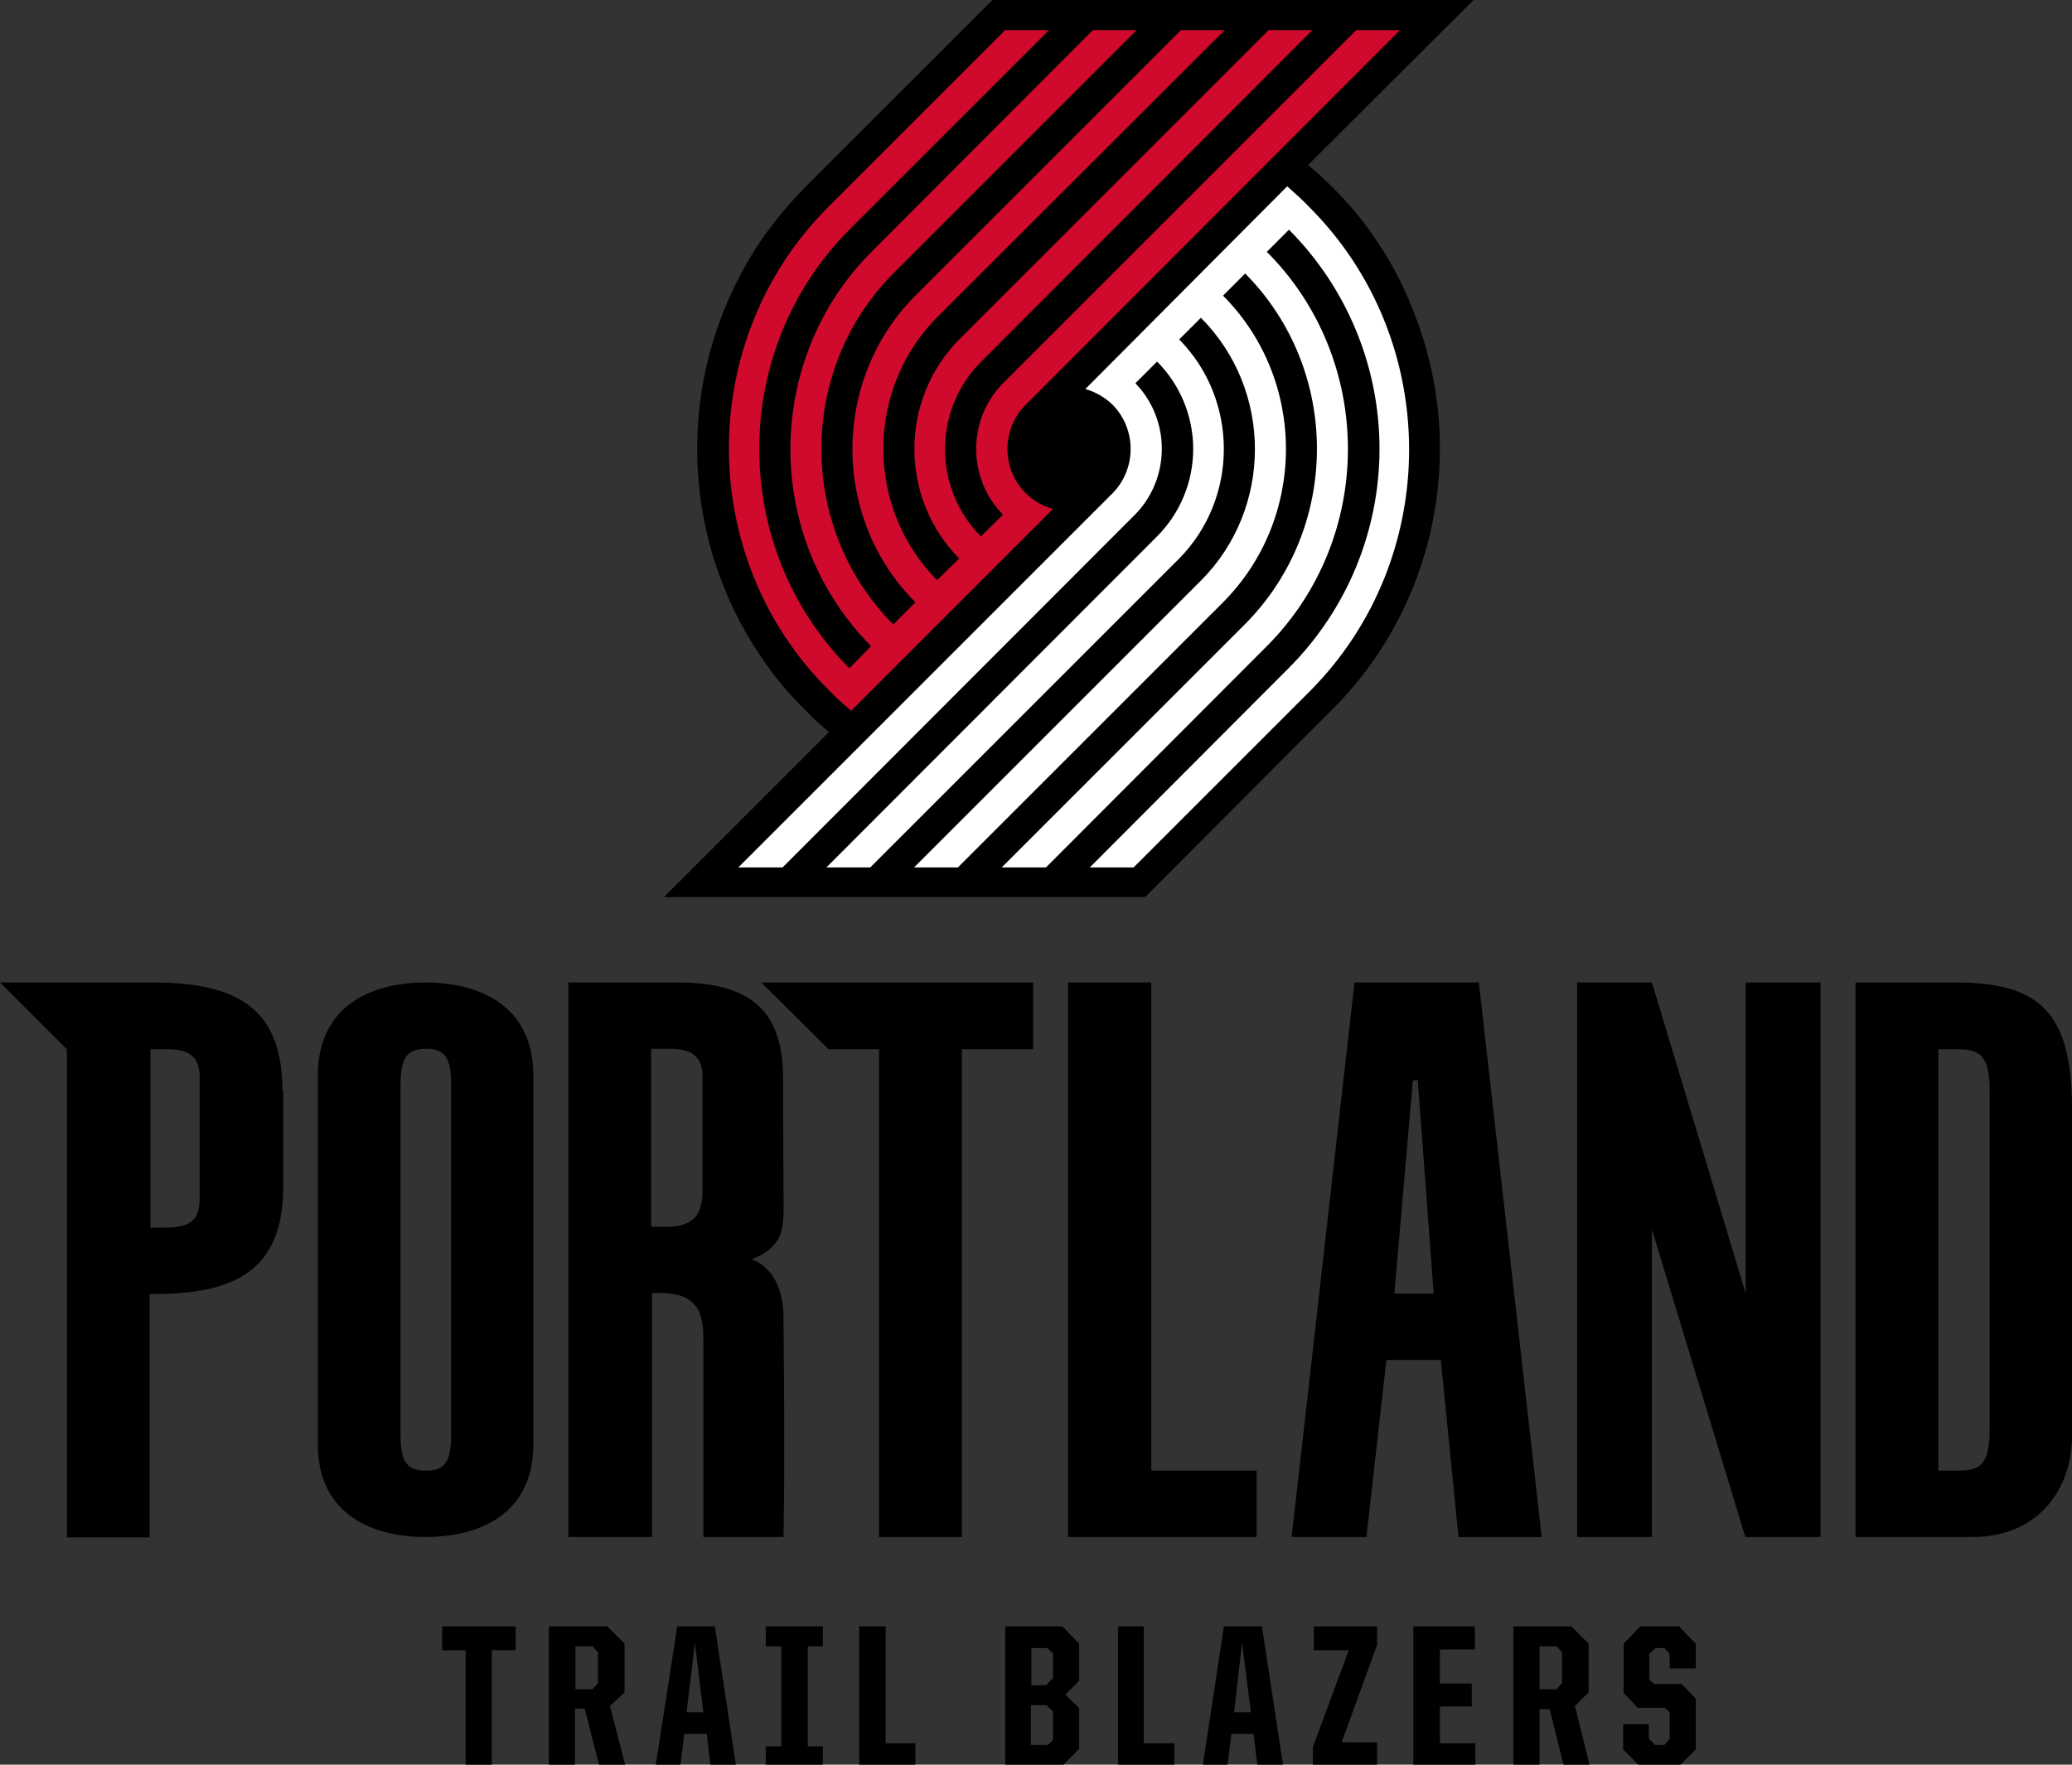 <svg clip-rule="evenodd" fill-rule="evenodd" xmlns="http://www.w3.org/2000/svg" width="270" height="230"><rect width="100%" height="100%" fill="#333333" stroke="none"/><rect id="backgroundrect" width="100%" height="100%" x="0" y="0" fill="none" stroke="none"/><g class="currentLayer" style=""><title>Layer 1</title><path d="m179.384,31.379 c-1.707,-2.598 -3.701,-4.997 -5.941,-7.152 c-0.946,-0.962 -1.948,-1.867 -3,-2.711 l21.572,-21.515 h-62.698 l-24.226,24.226 l-0.057,0.057 c-2.184,2.207 -4.172,4.601 -5.941,7.153 c-1.739,2.602 -3.226,5.364 -4.442,8.248 c-5.073,12.017 -5.073,25.59 0,37.607 c1.204,2.872 2.692,5.615 4.442,8.191 c1.707,2.598 3.7,4.998 5.941,7.153 c0.93,0.996 1.933,1.921 3,2.768 l-21.515,21.515 h62.698 l24.283,-24.341 c4.408,-4.371 7.915,-9.564 10.324,-15.285 c5.074,-12.017 5.074,-25.59 0,-37.607 c-1.168,-2.924 -2.659,-5.71 -4.441,-8.306 z" id="svg_1" class=""/><path d="m170.674,27.053 c-0.922,-0.98 -1.961,-1.903 -2.941,-2.768 l-26.302,26.418 c1.346,0.384 2.575,1.098 3.577,2.077 c3.095,3.172 3.095,8.305 0,11.478 l-48.797,48.797 h5.768 l45.855,-45.913 c4.702,-4.703 4.754,-12.423 0.116,-17.189 l2.827,-2.827 c3.014,3.024 4.708,7.123 4.708,11.392 c0,4.287 -1.708,8.401 -4.744,11.428 l-0.022,0.022 l-43.029,43.087 h5.711 l40.202,-40.202 c7.809,-7.857 7.836,-20.722 0.058,-28.61 l2.826,-2.826 c9.398,9.413 9.385,24.892 -0.029,34.291 l-0.028,0.028 l-37.319,37.319 h5.711 l34.493,-34.493 c10.987,-10.968 11.013,-29.03 0.057,-40.03 l2.884,-2.884 c12.516,12.6 12.464,33.261 -0.116,45.798 l-31.608,31.609 h5.768 l28.724,-28.783 c14.129,-14.081 14.167,-37.295 0.084,-51.423 l-0.026,-0.027 l2.884,-2.884 c7.551,7.579 11.796,17.853 11.796,28.552 c0,10.755 -4.29,21.078 -11.911,28.666 l-25.841,25.899 h5.711 l23.014,-23.015 c17.203,-17.318 17.176,-45.699 -0.058,-62.986 z" fill="#fff" id="svg_2" class=""/><path d="m107.976,89.924 c0.924,0.962 1.907,1.867 2.941,2.711 l26.302,-26.302 c-1.357,-0.358 -2.592,-1.076 -3.576,-2.077 c-3.149,-3.144 -3.152,-8.323 -0.007,-11.471 l0.007,-0.007 l48.797,-48.856 h-5.711 l-45.971,45.972 c-4.714,4.706 -4.74,12.45 -0.057,17.189 l-2.884,2.826 c-6.234,-6.245 -6.226,-16.513 0.019,-22.746 l0.096,-0.095 l43.088,-43.145 h-5.711 l-40.261,40.261 c-7.837,7.844 -7.863,20.734 -0.057,28.609 l-2.884,2.827 c-9.353,-9.45 -9.327,-24.901 0.057,-34.32 l37.434,-37.377 h-5.71 l-34.55,34.55 c-10.988,10.968 -11.014,29.031 -0.057,40.031 l-2.884,2.884 c-12.505,-12.597 -12.478,-33.233 0.057,-45.798 l31.666,-31.667 h-5.71 l-28.783,28.84 c-14.126,14.088 -14.178,37.298 -0.115,51.45 l-2.827,2.884 c-15.679,-15.704 -15.657,-41.53 0.048,-57.208 l0.009,-0.01 l25.956,-25.956 h-5.711 l-23.13,23.13 c-17.213,17.277 -17.161,45.658 0.116,62.87 v0.001 z" fill="#cf0a2c" id="svg_3" class=""/><path d="m200.61,230.201 h-3.403 v-18.226 h7.556 l2.25,2.25 v6.344 l-1.789,1.788 l1.962,7.845 h-3.403 l-1.846,-7.44 h-1.326 v7.44 zm-136.528,0 h-3.403 v-15.112 h-3.057 v-3.114 h9.574 v3.114 h-3.114 zm55.2,0 h-7.326 v-18.226 h3.46 v15.227 h3.865 v3 zm33.743,0 h-7.326 v-18.226 h3.346 v15.227 h3.98 v3 zm-45.799,0 h-7.44 v-2.595 h2.019 v-13.035 h-2.019 v-2.595 h7.44 v2.595 h-1.961 v13.035 h1.961 zm85.021,0 h-8.076 v-18.226 h8.018 v2.999 h-4.556 v4.442 h4.153 v3 h-4.153 v4.787 h4.615 v3 zm-12.805,0 h-8.363 v-2.48 l4.672,-12.632 h-4.556 v-3.114 h8.248 v2.422 l-4.615,12.69 h4.615 v3.114 zm-100.305,-18.226 l2.25,2.25 v6.344 l-1.904,1.788 l2.018,7.787 h-3.403 l-1.904,-7.441 h-1.269 v7.499 h-3.403 v-18.226 h7.614 zm88.077,18.226 h-3.346 l-0.519,-4.21 h-2.884 l-0.519,4.21 h-3.23 l2.768,-18.226 h4.961 l2.768,18.226 zm51.566,0 h-5.076 l-2.191,-2.192 v-3.287 h3.345 v1.904 l0.808,0.807 h1.211 l0.692,-0.807 v-3.461 l-0.576,-0.576 h-3.576 l-1.846,-1.962 v-6.402 l2.192,-2.25 h5.018 l2.192,2.25 v3.23 h-3.404 v-1.904 l-0.692,-0.75 h-1.153 l-0.807,0.75 v3.403 l0.635,0.519 h3.576 l1.846,1.904 v6.633 l-2.192,2.192 zm-122.858,0 h-3.346 l-0.462,-4.21 h-2.941 l-0.519,4.21 h-3.23 l2.826,-18.226 h4.903 l2.768,18.226 zm42.51,-0.057 h-7.441 v-18.169 h7.441 l2.191,2.25 v4.845 l-1.788,1.788 l1.788,1.788 v5.306 zm-1.961,-2.654 l0.749,-0.692 v-3.75 l-0.865,-0.807 h-2.019 v5.192 h2.135 zm24.34,-4.326 h2.192 l-1.153,-9.055 zm-71.35,0 h2.192 l-1.096,-9.055 zm113.398,-2.999 l0.692,-0.807 v-3.98 l-0.692,-0.807 h-2.25 v5.595 h2.25 zm-125.626,0 l0.692,-0.807 v-3.98 l-0.692,-0.807 h-2.25 v5.595 h2.25 zm59.122,-0.577 l0.865,-0.865 v-3.231 l-0.749,-0.692 h-2.077 v4.845 h1.961 zm-116.398,-91.538 c11.133,0 16.843,3.519 16.843,14.074 h0.116 v13.151 c-0.289,10.036 -5.941,13.381 -16.843,13.381 h-0.577 v31.723 h-10.786 v-63.621 l-8.709,-8.709 h19.957 zm119.224,0 h10.844 v63.621 h13.727 v8.652 h-24.572 v-72.273 zm-83.751,72.273 c6.691,0 14.074,-2.711 14.074,-12.112 v-47.99 c0,-9.46 -7.441,-12.171 -14.074,-12.171 c-6.576,0 -14.016,2.711 -14.016,12.171 v47.99 c0,9.401 7.44,12.112 14.016,12.112 zm32.878,-72.273 c8.652,0 13.727,3 13.727,12.344 l0.058,14.016 c0,5.365 0.576,7.729 -4.153,9.748 c0,0 4.095,0.98 4.153,7.499 c0.23,20.863 0,28.654 0,28.666 h-10.44 v-25.956 c0,-4.325 -1.616,-6.056 -6.634,-5.825 h-0.057 v31.782 h-10.902 v-72.273 h14.247 zm139.181,40.549 v-40.549 h9.748 v72.273 h-9.806 l-12.171,-40.088 v40.088 h-9.748 v-72.273 h9.748 l12.228,40.549 zm27.34,-40.549 c10.671,0 15.17,3.634 15.17,16.381 v42.799 v-0.001 c0,6.864 -4.442,13.094 -12.921,13.094 h-15.285 v-72.273 h13.035 zm-78.328,0 h16.208 l8.191,72.273 h-10.844 l-2.307,-23.072 h-7.094 l-2.596,23.072 h-9.747 l8.191,-72.273 zm-41.876,0 v8.709 h-9.287 v63.563 h-10.786 v-63.563 h-6.576 l-8.767,-8.709 h35.415 zm120.551,8.709 h-2.596 v54.911 h2.596 c2.768,0 4.095,-0.692 4.095,-5.364 v-44.183 c0,-4.615 -1.385,-5.365 -4.095,-5.365 zm-202.975,4.384 c0,-3.634 1.153,-4.442 3.346,-4.442 c2.134,0 3.23,0.807 3.23,4.442 v46.086 c0,3.692 -1.153,4.441 -3.23,4.441 c-2.192,0 -3.346,-0.75 -3.346,-4.441 zm134.624,27.456 l-2.077,-27.803 h-0.635 l-2.422,27.803 zm-164.907,-31.84 h-2.422 h0.116 v23.245 h1.846 c3.806,0 4.556,-1.326 4.556,-3.98 v-15.688 c0,-2.769 -1.615,-3.577 -4.096,-3.577 zm65.524,-0.057 h-2.595 v23.187 h2.077 c3.807,0 4.615,-2.018 4.615,-4.672 v-14.939 c0,-2.768 -1.673,-3.576 -4.096,-3.576 z" id="svg_4" class=""/></g></svg>